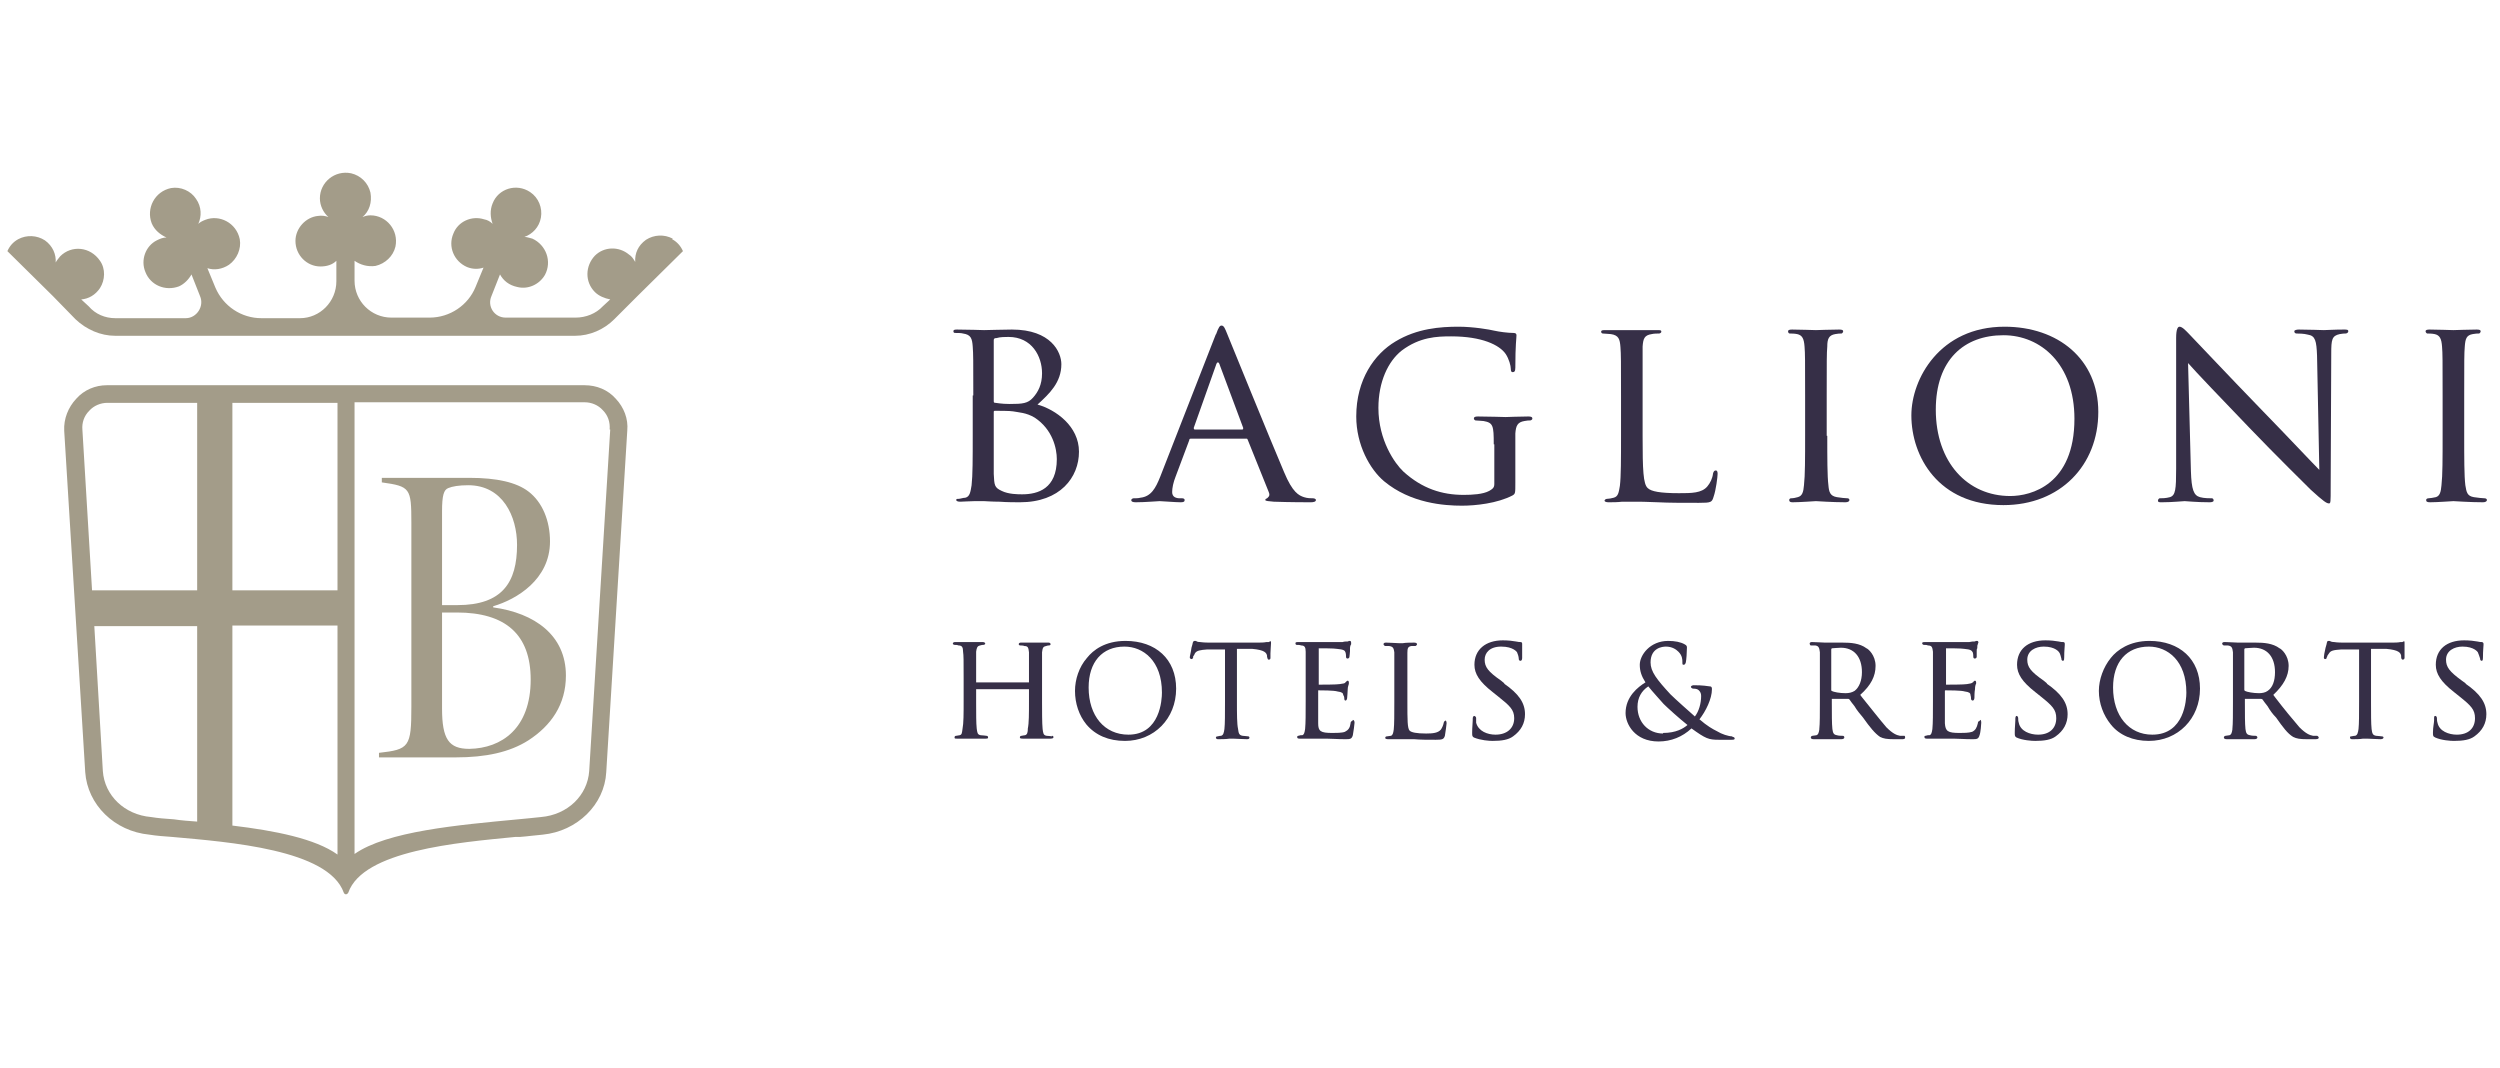 <?xml version="1.0" encoding="UTF-8"?>
<!DOCTYPE svg PUBLIC "-//W3C//DTD SVG 1.1//EN" "http://www.w3.org/Graphics/SVG/1.1/DTD/svg11.dtd">
<svg version="1.2" width="44mm" height="18.8mm" viewBox="0 0 4400 1880" preserveAspectRatio="xMidYMid" fill-rule="evenodd" stroke-width="28.222" stroke-linejoin="round" xmlns="http://www.w3.org/2000/svg" xmlns:ooo="http://xml.openoffice.org/svg/export" xmlns:xlink="http://www.w3.org/1999/xlink" xmlns:presentation="http://sun.com/xmlns/staroffice/presentation" xmlns:smil="http://www.w3.org/2001/SMIL20/" xmlns:anim="urn:oasis:names:tc:opendocument:xmlns:animation:1.0" xmlns:svg="urn:oasis:names:tc:opendocument:xmlns:svg-compatible:1.0" xml:space="preserve">
 <defs class="ClipPathGroup">
  <clipPath id="presentation_clip_path" clipPathUnits="userSpaceOnUse">
   <rect x="0" y="0" width="4400" height="1880"/>
  </clipPath>
  <clipPath id="presentation_clip_path_shrink" clipPathUnits="userSpaceOnUse">
   <rect x="4" y="1" width="4392" height="1877"/>
  </clipPath>
 </defs>
 <defs class="TextShapeIndex">
  <g ooo:slide="id1" ooo:id-list="id3"/>
 </defs>
 <defs class="EmbeddedBulletChars">
  <g id="bullet-char-template-57356" transform="scale(0,-0)">
   <path d="M 580,1141 L 1163,571 580,0 -4,571 580,1141 Z"/>
  </g>
  <g id="bullet-char-template-57354" transform="scale(0,-0)">
   <path d="M 8,1128 L 1137,1128 1137,0 8,0 8,1128 Z"/>
  </g>
  <g id="bullet-char-template-10146" transform="scale(0,-0)">
   <path d="M 174,0 L 602,739 174,1481 1456,739 174,0 Z M 1358,739 L 309,1346 659,739 1358,739 Z"/>
  </g>
  <g id="bullet-char-template-10132" transform="scale(0,-0)">
   <path d="M 2015,739 L 1276,0 717,0 1260,543 174,543 174,936 1260,936 717,1481 1274,1481 2015,739 Z"/>
  </g>
  <g id="bullet-char-template-10007" transform="scale(0,-0)">
   <path d="M 0,-2 C -7,14 -16,27 -25,37 L 356,567 C 262,823 215,952 215,954 215,979 228,992 255,992 264,992 276,990 289,987 310,991 331,999 354,1012 L 381,999 492,748 772,1049 836,1024 860,1049 C 881,1039 901,1025 922,1006 886,937 835,863 770,784 769,783 710,716 594,584 L 774,223 C 774,196 753,168 711,139 L 727,119 C 717,90 699,76 672,76 641,76 570,178 457,381 L 164,-76 C 142,-110 111,-127 72,-127 30,-127 9,-110 8,-76 1,-67 -2,-52 -2,-32 -2,-23 -1,-13 0,-2 Z"/>
  </g>
  <g id="bullet-char-template-10004" transform="scale(0,-0)">
   <path d="M 285,-33 C 182,-33 111,30 74,156 52,228 41,333 41,471 41,549 55,616 82,672 116,743 169,778 240,778 293,778 328,747 346,684 L 369,508 C 377,444 397,411 428,410 L 1163,1116 C 1174,1127 1196,1133 1229,1133 1271,1133 1292,1118 1292,1087 L 1292,965 C 1292,929 1282,901 1262,881 L 442,47 C 390,-6 338,-33 285,-33 Z"/>
  </g>
  <g id="bullet-char-template-9679" transform="scale(0,-0)">
   <path d="M 813,0 C 632,0 489,54 383,161 276,268 223,411 223,592 223,773 276,916 383,1023 489,1130 632,1184 813,1184 992,1184 1136,1130 1245,1023 1353,916 1407,772 1407,592 1407,412 1353,268 1245,161 1136,54 992,0 813,0 Z"/>
  </g>
  <g id="bullet-char-template-8226" transform="scale(0,-0)">
   <path d="M 346,457 C 273,457 209,483 155,535 101,586 74,649 74,723 74,796 101,859 155,911 209,963 273,989 346,989 419,989 480,963 531,910 582,859 608,796 608,723 608,648 583,586 532,535 482,483 420,457 346,457 Z"/>
  </g>
  <g id="bullet-char-template-8211" transform="scale(0,-0)">
   <path d="M -4,459 L 1135,459 1135,606 -4,606 -4,459 Z"/>
  </g>
  <g id="bullet-char-template-61548" transform="scale(0,-0)">
   <path d="M 173,740 C 173,903 231,1043 346,1159 462,1274 601,1332 765,1332 928,1332 1067,1274 1183,1159 1299,1043 1357,903 1357,740 1357,577 1299,437 1183,322 1067,206 928,148 765,148 601,148 462,206 346,322 231,437 173,577 173,740 Z"/>
  </g>
 </defs>
 <g>
  <g id="id2" class="Master_Slide">
   <g id="bg-id2" class="Background"/>
   <g id="bo-id2" class="BackgroundObjects"/>
  </g>
 </g>
 <g class="SlideGroup">
  <g>
   <g id="container-id1">
    <g id="id1" class="Slide" clip-path="url(#presentation_clip_path)">
     <g class="Page">
      <g class="Graphic">
       <g id="id3">
        <rect class="BoundingBox" stroke="none" fill="none" x="0" y="0" width="4404" height="1879"/>
        <defs>
         <clipPath id="clip_path_1" clipPathUnits="userSpaceOnUse">
          <path d="M 0,0 L 4403,0 4403,1878 0,1878 0,0 Z "/>
         </clipPath>
        </defs>
        <g clip-path="url(#clip_path_1)">
         <path fill="rgb(163,156,137)" stroke="none" d="M 868,1069 L 868,1067 C 909,1055 968,1020 968,953 968,917 955,884 930,865 909,849 875,841 826,841 L 672,841 672,849 C 722,856 724,859 724,920 L 724,1244 C 724,1315 720,1319 667,1325 L 667,1333 802,1333 C 855,1333 897,1324 930,1303 970,1277 996,1240 996,1189 996,1118 941,1079 868,1069 L 868,1069 Z M 789,859 C 796,856 808,854 824,854 885,854 910,909 910,959 910,1025 884,1065 805,1065 L 778,1065 778,900 778,900 C 778,872 781,862 789,859 Z M 826,1318 C 790,1318 778,1301 778,1247 L 778,1078 804,1078 C 889,1078 934,1116 934,1196 934,1282 883,1317 826,1318 L 826,1318 Z "/>
         <path fill="rgb(163,156,137)" stroke="none" d="M 1029,678 L 188,678 C 168,678 148,686 134,702 120,717 112,737 113,758 L 150,1359 C 154,1416 201,1463 263,1469 275,1471 289,1472 303,1473 403,1482 578,1495 605,1571 606,1573 607,1574 609,1574 610,1574 612,1573 613,1571 639,1497 805,1483 907,1473 907,1473 912,1473 915,1473 929,1472 942,1470 955,1469 1016,1463 1064,1416 1067,1359 L 1104,758 C 1106,737 1098,717 1084,702 1070,686 1050,678 1029,678 L 1029,678 Z M 306,1442 C 291,1441 278,1440 266,1438 219,1434 184,1400 181,1357 L 166,1102 347,1102 347,1446 C 333,1445 319,1444 306,1442 Z M 347,1039 L 162,1039 145,756 C 144,744 148,732 157,723 165,714 177,709 189,709 L 347,709 347,1039 347,1039 Z M 594,1504 C 555,1476 484,1462 409,1453 L 409,1101 594,1101 594,1504 Z M 594,1039 L 409,1039 409,709 594,709 594,1039 Z M 1074,756 L 1037,1357 C 1034,1400 999,1434 952,1438 940,1439 926,1441 912,1442 806,1452 681,1463 624,1503 L 624,708 1029,708 C 1041,708 1053,713 1061,722 1070,731 1074,743 1073,756 L 1074,756 Z "/>
         <path fill="rgb(163,156,137)" stroke="none" d="M 1184,420 C 1169,412 1151,413 1137,422 1123,432 1117,446 1118,461 1115,456 1112,451 1107,448 1089,433 1063,434 1047,450 1030,468 1029,496 1047,514 1054,521 1064,525 1074,527 L 1061,539 C 1049,552 1031,559 1013,559 L 890,559 C 870,559 857,539 865,521 L 880,483 C 886,494 896,502 910,505 929,510 949,501 959,484 972,460 961,431 937,420 932,419 928,417 923,417 937,412 949,400 952,383 955,366 948,348 933,338 909,322 877,332 867,358 862,370 863,383 867,394 863,390 858,387 852,386 830,379 806,390 798,411 788,434 799,460 822,470 832,474 842,474 851,471 L 837,505 C 824,537 792,559 756,559 L 689,559 C 653,559 624,530 624,494 L 624,459 C 634,466 647,470 661,468 678,464 692,451 696,434 702,405 680,379 652,379 647,379 643,380 638,382 650,372 655,356 652,339 648,322 635,309 618,305 589,299 563,321 563,349 563,362 569,374 578,382 573,380 566,379 560,380 538,382 520,402 520,424 520,449 540,469 564,469 575,469 585,466 592,459 L 592,495 C 592,531 563,560 528,560 L 460,560 C 425,560 393,539 379,506 L 365,472 C 377,476 391,474 403,466 417,456 425,438 422,421 416,392 386,377 361,387 356,389 352,391 349,394 355,381 355,364 345,350 336,336 318,328 301,331 272,337 257,367 267,393 272,405 282,413 293,418 287,418 282,420 276,423 256,433 247,458 256,479 265,502 291,513 315,504 324,500 332,492 337,483 L 352,521 C 360,539 346,560 327,560 L 203,560 C 185,560 168,553 156,539 L 143,527 C 156,526 168,519 176,507 185,493 186,473 176,459 159,434 126,431 106,451 103,455 100,458 98,462 99,448 93,433 79,423 65,414 47,413 32,421 23,426 17,433 13,442 L 93,521 133,562 C 152,580 177,591 203,591 L 1012,591 C 1038,591 1063,580 1081,562 L 1122,521 1202,442 C 1198,433 1192,426 1183,421 Z "/>
         <path fill="rgb(54,47,71)" stroke="none" d="M 1852,1296 C 1852,1296 1845,1295 1842,1295 1836,1294 1836,1290 1835,1283 1834,1273 1834,1252 1834,1235 L 1834,1196 C 1834,1161 1834,1155 1834,1148 1835,1140 1836,1138 1841,1137 1844,1136 1845,1136 1846,1136 1848,1136 1849,1135 1849,1134 1849,1131 1846,1131 1845,1131 1840,1131 1832,1131 1827,1131 L 1820,1131 C 1815,1131 1805,1131 1797,1131 1796,1131 1793,1131 1793,1134 1793,1135 1794,1136 1796,1136 1797,1136 1801,1136 1803,1137 1810,1137 1810,1141 1811,1148 1811,1155 1811,1162 1811,1196 L 1811,1201 1718,1201 1718,1147 C 1719,1140 1720,1137 1725,1136 1728,1135 1729,1135 1731,1135 1732,1135 1734,1134 1734,1133 1734,1130 1730,1130 1729,1130 1724,1130 1715,1130 1711,1130 L 1704,1130 C 1699,1130 1689,1130 1682,1130 1680,1130 1677,1130 1677,1133 1677,1134 1679,1135 1680,1135 1682,1135 1685,1135 1687,1136 1693,1136 1695,1139 1695,1147 1696,1154 1696,1161 1696,1195 L 1696,1234 C 1696,1256 1696,1273 1694,1283 L 1694,1283 C 1693,1290 1693,1293 1689,1294 1687,1294 1685,1295 1683,1295 1681,1295 1680,1296 1680,1298 1680,1300 1681,1300 1684,1300 1689,1300 1698,1300 1703,1300 L 1709,1300 C 1714,1300 1725,1300 1735,1300 1739,1300 1739,1299 1739,1298 1739,1296 1738,1295 1736,1295 1735,1295 1730,1294 1726,1294 1720,1293 1720,1289 1719,1282 1718,1273 1718,1256 1718,1235 L 1718,1213 1811,1213 1811,1235 C 1811,1256 1811,1273 1809,1282 1809,1289 1808,1293 1804,1294 1802,1294 1799,1295 1798,1295 1796,1295 1795,1296 1795,1298 1795,1300 1798,1300 1800,1300 1805,1300 1813,1300 1818,1300 L 1825,1300 C 1830,1300 1840,1300 1849,1300 1854,1300 1854,1298 1854,1298 1854,1296 1854,1295 1851,1295 Z "/>
         <path fill="rgb(54,47,71)" stroke="none" d="M 1981,1128 C 1945,1128 1924,1144 1913,1158 1899,1174 1892,1196 1892,1216 1892,1238 1899,1259 1912,1275 1928,1294 1951,1304 1980,1304 2031,1304 2070,1265 2070,1212 2070,1160 2034,1128 1981,1128 L 1981,1128 Z M 1986,1293 C 1944,1293 1916,1260 1916,1210 1916,1165 1940,1138 1979,1138 2012,1138 2045,1163 2045,1219 2045,1231 2042,1293 1986,1293 Z "/>
         <path fill="rgb(54,47,71)" stroke="none" d="M 2236,1129 C 2236,1129 2234,1129 2233,1130 2232,1130 2230,1130 2229,1130 2224,1131 2219,1131 2213,1131 L 2129,1131 C 2127,1131 2119,1131 2112,1130 2108,1130 2106,1129 2105,1128 2103,1128 2103,1128 2102,1128 2101,1128 2100,1129 2099,1132 L 2099,1133 C 2099,1133 2098,1136 2097,1140 2096,1148 2094,1155 2094,1157 2094,1159 2096,1160 2097,1160 2099,1160 2099,1159 2100,1157 2100,1157 2100,1156 2100,1155 2101,1154 2102,1153 2103,1150 2106,1145 2112,1144 2125,1143 L 2156,1143 2156,1235 C 2156,1257 2156,1274 2155,1283 2154,1290 2153,1294 2149,1295 2146,1295 2144,1296 2143,1296 2141,1296 2140,1297 2140,1298 2140,1301 2143,1301 2144,1301 2149,1301 2158,1301 2164,1300 L 2170,1300 C 2175,1300 2186,1301 2195,1301 2199,1301 2199,1299 2199,1298 2199,1297 2198,1296 2197,1296 2195,1296 2190,1295 2187,1295 2181,1294 2180,1291 2179,1283 2177,1274 2177,1257 2177,1235 L 2177,1142 2204,1142 C 2226,1144 2229,1149 2230,1154 L 2230,1156 C 2231,1159 2231,1161 2233,1161 2235,1161 2236,1160 2236,1158 L 2236,1150 C 2236,1144 2237,1136 2237,1132 2237,1130 2237,1128 2235,1128 Z "/>
         <path fill="rgb(54,47,71)" stroke="none" d="M 2380,1269 C 2378,1269 2377,1271 2377,1273 2376,1281 2373,1285 2367,1288 2362,1290 2351,1290 2345,1290 2324,1290 2320,1287 2320,1273 L 2320,1216 C 2320,1216 2320,1215 2320,1215 2325,1215 2348,1215 2354,1217 2362,1218 2364,1220 2364,1223 2366,1226 2366,1228 2366,1230 2366,1232 2367,1233 2368,1233 2370,1233 2371,1230 2371,1228 2371,1226 2372,1218 2372,1213 2372,1208 2374,1205 2374,1203 2374,1202 2374,1201 2374,1201 2374,1198 2372,1198 2372,1198 2371,1198 2370,1199 2369,1200 2369,1200 2368,1201 2368,1201 2367,1203 2364,1203 2358,1204 L 2358,1204 C 2353,1205 2326,1205 2321,1205 L 2321,1141 C 2324,1141 2349,1141 2353,1142 2365,1143 2367,1145 2368,1148 2369,1151 2369,1154 2369,1156 2369,1159 2371,1159 2372,1159 2373,1159 2375,1158 2375,1156 2375,1154 2376,1150 2376,1146 L 2376,1141 C 2376,1138 2377,1135 2378,1134 2378,1132 2378,1132 2378,1131 2378,1128 2376,1128 2376,1128 2375,1128 2375,1128 2374,1128 2374,1128 2373,1128 2373,1129 L 2371,1129 C 2369,1129 2366,1129 2363,1130 L 2306,1130 C 2301,1130 2292,1130 2284,1130 2283,1130 2280,1130 2280,1132 2280,1134 2281,1135 2282,1135 2284,1135 2288,1135 2290,1136 2296,1136 2298,1139 2298,1147 2298,1154 2298,1161 2298,1195 L 2298,1234 C 2298,1256 2298,1273 2297,1283 L 2297,1283 C 2296,1290 2295,1293 2292,1294 2292,1294 2291,1294 2289,1294 2288,1294 2286,1295 2285,1295 2284,1295 2283,1296 2283,1297 2283,1299 2284,1300 2287,1300 2290,1300 2294,1300 2300,1300 L 2310,1300 C 2313,1300 2319,1300 2329,1300 L 2334,1300 C 2343,1300 2354,1301 2367,1301 2376,1301 2379,1301 2381,1294 2382,1289 2384,1274 2384,1272 2384,1268 2382,1267 2381,1267 Z "/>
         <path fill="rgb(54,47,71)" stroke="none" d="M 2544,1268 C 2544,1268 2544,1268 2544,1268 2544,1268 2544,1268 2543,1268 L 2544,1268 Z M 2541,1272 C 2540,1277 2538,1281 2536,1284 2531,1290 2522,1291 2510,1291 2493,1291 2484,1289 2481,1286 2477,1282 2477,1267 2477,1236 L 2477,1149 C 2477,1141 2478,1138 2484,1137 2487,1137 2489,1137 2491,1137 2492,1137 2494,1135 2494,1134 2494,1132 2492,1131 2489,1131 2485,1131 2474,1131 2469,1132 L 2462,1132 C 2457,1132 2447,1131 2440,1131 2438,1131 2435,1131 2435,1134 2435,1135 2437,1137 2438,1137 2440,1137 2443,1137 2445,1137 2452,1138 2453,1141 2454,1148 2454,1155 2454,1162 2454,1196 L 2454,1236 C 2454,1257 2454,1275 2453,1284 L 2453,1284 C 2452,1291 2451,1294 2448,1295 2446,1295 2443,1296 2441,1296 2439,1296 2438,1297 2438,1299 2438,1300 2440,1301 2443,1301 2446,1301 2451,1301 2456,1301 L 2489,1301 C 2500,1302 2512,1302 2527,1302 2539,1302 2541,1301 2543,1295 2544,1289 2546,1275 2546,1273 2546,1272 2546,1269 2544,1268 2543,1269 2541,1270 2541,1272 Z "/>
         <path fill="rgb(54,47,71)" stroke="none" d="M 2648,1203 L 2642,1198 C 2619,1182 2613,1174 2613,1161 2613,1149 2622,1138 2642,1138 2664,1138 2670,1148 2670,1148 2671,1150 2673,1156 2673,1159 2673,1160 2673,1163 2676,1163 2679,1163 2679,1159 2679,1157 2679,1145 2679,1138 2679,1135 L 2679,1133 C 2679,1131 2678,1130 2676,1130 2674,1130 2673,1130 2668,1129 2663,1128 2654,1127 2645,1127 2615,1127 2595,1143 2595,1170 2595,1186 2604,1200 2627,1218 L 2637,1226 C 2657,1242 2665,1249 2665,1264 2665,1282 2652,1293 2632,1293 2618,1293 2602,1287 2598,1272 2598,1269 2598,1266 2598,1264 2598,1261 2595,1260 2595,1260 2593,1260 2592,1262 2592,1265 L 2592,1268 C 2592,1272 2591,1280 2591,1289 2591,1295 2591,1296 2594,1298 2606,1303 2621,1304 2627,1304 2643,1304 2655,1302 2663,1296 2677,1286 2684,1273 2684,1257 2684,1237 2673,1221 2647,1203 Z "/>
         <path fill="rgb(54,47,71)" stroke="none" d="M 3049,1296 C 3042,1296 3030,1292 3022,1287 3014,1283 3005,1278 2991,1266 3002,1252 3013,1230 3013,1213 3013,1211 3013,1208 3009,1208 2996,1206 2986,1206 2981,1206 2979,1206 2976,1207 2976,1209 2976,1210 2978,1212 2980,1212 2985,1212 2988,1213 2990,1215 2993,1218 2994,1221 2994,1225 2994,1238 2990,1252 2983,1261 2975,1254 2948,1230 2940,1222 2916,1196 2905,1182 2905,1166 2905,1140 2926,1138 2932,1138 2943,1138 2950,1143 2954,1147 2961,1154 2961,1161 2961,1165 2961,1169 2961,1170 2963,1170 2965,1170 2966,1169 2967,1166 2968,1162 2969,1147 2969,1140 2969,1138 2969,1136 2965,1134 2958,1130 2948,1128 2936,1128 2904,1128 2886,1153 2886,1170 2886,1181 2889,1190 2896,1201 2883,1209 2861,1226 2861,1255 2861,1274 2877,1305 2919,1305 2941,1305 2961,1297 2977,1282 3002,1300 3007,1302 3025,1302 L 3047,1302 C 3050,1302 3053,1302 3053,1300 3053,1297 3050,1297 3049,1297 Z M 2927,1291 C 2901,1291 2882,1271 2882,1244 2882,1228 2889,1216 2901,1208 2908,1217 2922,1232 2928,1239 2934,1245 2956,1265 2970,1276 2963,1282 2950,1290 2927,1290 Z "/>
         <path fill="rgb(54,47,71)" stroke="none" d="M 3352,1295 C 3352,1295 3352,1295 3352,1295 3351,1295 3351,1295 3350,1295 L 3352,1295 Z M 3344,1295 C 3338,1294 3331,1291 3320,1280 3308,1266 3294,1248 3277,1227 L 3274,1223 C 3293,1206 3301,1190 3301,1172 3301,1153 3288,1142 3285,1141 3273,1132 3257,1131 3243,1131 L 3212,1131 C 3207,1131 3197,1130 3189,1130 3188,1130 3185,1130 3185,1133 3185,1134 3186,1136 3187,1136 3189,1136 3193,1136 3195,1136 3201,1137 3202,1140 3203,1148 3203,1155 3203,1161 3203,1196 L 3203,1235 C 3203,1257 3203,1274 3202,1283 L 3202,1284 C 3201,1290 3200,1293 3197,1294 3195,1294 3192,1295 3190,1295 3188,1295 3187,1297 3187,1298 3187,1300 3189,1301 3192,1301 3197,1301 3209,1301 3213,1301 L 3216,1301 C 3221,1301 3232,1301 3241,1301 3245,1301 3246,1299 3246,1298 3246,1296 3245,1295 3243,1295 3241,1295 3236,1295 3233,1294 3227,1293 3226,1290 3225,1283 3224,1274 3224,1257 3224,1236 L 3224,1230 C 3224,1230 3224,1230 3224,1230 L 3253,1230 C 3253,1230 3254,1230 3255,1231 3257,1234 3260,1238 3264,1243 3268,1250 3274,1257 3279,1263 3291,1280 3300,1291 3309,1297 3315,1300 3321,1301 3333,1301 L 3347,1301 C 3350,1301 3353,1301 3353,1298 3353,1297 3353,1296 3352,1295 3351,1295 3348,1295 3344,1295 Z M 3223,1143 C 3223,1143 3223,1142 3224,1141 3227,1141 3234,1140 3240,1140 3263,1140 3277,1156 3277,1183 3277,1198 3272,1210 3264,1216 3259,1219 3254,1220 3248,1220 3238,1220 3227,1218 3224,1216 3223,1216 3223,1215 3223,1214 L 3223,1143 3223,1143 Z "/>
         <path fill="rgb(54,47,71)" stroke="none" d="M 3484,1269 C 3482,1269 3481,1271 3481,1273 3479,1281 3477,1285 3471,1288 3465,1290 3455,1290 3449,1290 3428,1290 3424,1287 3423,1273 L 3423,1216 C 3423,1216 3423,1215 3424,1215 3429,1215 3452,1215 3458,1217 3466,1218 3468,1220 3468,1223 3469,1226 3469,1228 3469,1230 3469,1232 3471,1233 3472,1233 3474,1233 3475,1230 3475,1228 3475,1226 3475,1218 3476,1213 3476,1208 3477,1205 3478,1203 3478,1202 3478,1201 3478,1201 3478,1198 3476,1198 3476,1198 3475,1198 3474,1199 3473,1200 3473,1200 3473,1201 3472,1201 3470,1203 3467,1203 3462,1204 L 3462,1204 C 3457,1205 3430,1205 3425,1205 L 3425,1141 C 3428,1141 3453,1141 3457,1142 3469,1143 3470,1145 3472,1148 3473,1151 3473,1154 3473,1156 3473,1159 3475,1159 3476,1159 3477,1159 3479,1158 3479,1156 3479,1154 3479,1150 3479,1146 3479,1144 3479,1142 3480,1141 3480,1138 3480,1135 3481,1134 3481,1132 3482,1132 3482,1131 3482,1128 3480,1128 3480,1128 3479,1128 3478,1128 3478,1128 3478,1128 3477,1128 3476,1129 L 3475,1129 C 3473,1129 3470,1129 3466,1130 L 3410,1130 C 3405,1130 3395,1130 3388,1130 3386,1130 3383,1130 3383,1132 3383,1134 3385,1135 3386,1135 3388,1135 3392,1135 3393,1136 3400,1136 3401,1139 3402,1147 3402,1154 3402,1161 3402,1195 L 3402,1234 C 3402,1256 3402,1273 3401,1283 L 3401,1283 C 3400,1290 3399,1293 3396,1294 3395,1294 3394,1294 3393,1294 3392,1294 3390,1295 3389,1295 3387,1295 3387,1296 3387,1297 3387,1299 3388,1300 3391,1300 3394,1300 3398,1300 3404,1300 L 3414,1300 C 3417,1300 3423,1300 3432,1300 L 3438,1300 C 3446,1300 3457,1301 3471,1301 3479,1301 3482,1301 3484,1294 3486,1289 3487,1274 3487,1272 3487,1268 3486,1267 3485,1267 Z "/>
         <path fill="rgb(54,47,71)" stroke="none" d="M 3603,1203 L 3597,1198 C 3574,1182 3568,1174 3568,1161 3568,1145 3583,1138 3597,1138 3618,1138 3624,1148 3624,1148 3626,1150 3627,1156 3628,1159 3628,1160 3628,1163 3631,1163 3633,1163 3633,1159 3633,1157 3633,1145 3634,1138 3634,1135 L 3634,1133 C 3634,1131 3633,1130 3631,1130 3629,1130 3627,1130 3623,1129 3618,1128 3609,1127 3600,1127 3569,1127 3550,1143 3550,1170 3550,1186 3559,1200 3582,1218 L 3592,1226 C 3612,1242 3619,1249 3619,1264 3619,1282 3607,1293 3587,1293 3573,1293 3556,1287 3553,1272 3552,1269 3552,1266 3552,1264 3552,1261 3550,1260 3549,1260 3548,1260 3547,1262 3547,1265 L 3547,1268 C 3547,1272 3546,1280 3546,1289 3546,1295 3546,1296 3549,1298 3560,1303 3576,1304 3582,1304 3598,1304 3610,1302 3618,1296 3632,1286 3639,1273 3639,1257 3639,1237 3628,1221 3602,1203 Z "/>
         <path fill="rgb(54,47,71)" stroke="none" d="M 3783,1128 C 3748,1128 3726,1144 3715,1158 3702,1174 3694,1196 3694,1216 3694,1238 3702,1259 3715,1275 3730,1294 3754,1304 3782,1304 3833,1304 3872,1265 3872,1212 3872,1160 3836,1128 3783,1128 Z M 3788,1293 C 3747,1293 3719,1260 3719,1210 3719,1165 3743,1138 3782,1138 3815,1138 3848,1163 3848,1219 3848,1231 3845,1293 3788,1293 Z "/>
         <path fill="rgb(54,47,71)" stroke="none" d="M 4079,1295 C 4079,1295 4075,1295 4071,1295 4065,1294 4058,1291 4047,1280 4035,1266 4020,1248 4004,1227 L 4001,1223 C 4019,1206 4028,1190 4028,1172 4028,1153 4015,1142 4012,1141 4000,1132 3984,1131 3970,1131 L 3939,1131 C 3933,1131 3924,1130 3916,1130 3914,1130 3911,1130 3911,1133 3911,1134 3913,1136 3914,1136 3916,1136 3920,1136 3921,1136 3928,1137 3929,1140 3930,1148 3930,1155 3930,1161 3930,1196 L 3930,1235 C 3930,1257 3930,1274 3929,1283 L 3929,1284 C 3928,1290 3927,1293 3924,1294 3922,1294 3919,1295 3917,1295 3915,1295 3914,1297 3914,1298 3914,1300 3916,1301 3919,1301 3924,1301 3936,1301 3939,1301 L 3943,1301 C 3948,1301 3959,1301 3968,1301 3972,1301 3973,1299 3973,1298 3973,1296 3971,1295 3970,1295 3968,1295 3963,1295 3960,1294 3954,1293 3953,1290 3952,1283 3951,1274 3951,1257 3951,1236 L 3951,1230 C 3951,1230 3951,1230 3951,1230 L 3979,1230 C 3979,1230 3981,1230 3982,1231 3984,1234 3987,1238 3991,1243 3995,1250 4000,1257 4006,1263 4018,1280 4026,1291 4036,1297 4042,1300 4048,1301 4060,1301 L 4074,1301 C 4077,1301 4081,1301 4081,1298 4081,1297 4079,1295 4078,1295 L 4079,1295 Z M 3951,1141 C 3954,1141 3961,1140 3967,1140 3990,1140 4004,1156 4004,1183 4004,1198 4000,1210 3991,1216 3987,1219 3981,1220 3976,1220 3966,1220 3955,1218 3951,1216 3951,1216 3950,1215 3950,1214 L 3950,1143 C 3950,1143 3950,1142 3951,1141 Z "/>
         <path fill="rgb(54,47,71)" stroke="none" d="M 4231,1129 C 4231,1129 4230,1129 4228,1130 4228,1130 4226,1130 4225,1130 4220,1131 4215,1131 4209,1131 L 4125,1131 C 4122,1131 4114,1131 4108,1130 4104,1130 4102,1129 4100,1128 4099,1128 4098,1128 4098,1128 4096,1128 4096,1129 4095,1132 L 4095,1133 C 4095,1133 4094,1136 4093,1140 4091,1148 4090,1155 4090,1157 4090,1159 4091,1160 4092,1160 4094,1160 4095,1159 4095,1157 4095,1157 4096,1156 4096,1155 4096,1154 4097,1153 4099,1150 4102,1145 4107,1144 4121,1143 L 4152,1143 4152,1235 C 4152,1257 4152,1274 4151,1283 4150,1290 4149,1294 4145,1295 4142,1295 4140,1296 4138,1296 4136,1296 4136,1297 4136,1298 4136,1301 4139,1301 4140,1301 4145,1301 4154,1301 4159,1300 L 4166,1300 C 4171,1300 4182,1301 4190,1301 4194,1301 4195,1299 4195,1298 4195,1297 4194,1296 4192,1296 4190,1296 4185,1295 4182,1295 4176,1294 4175,1291 4174,1283 4173,1274 4173,1257 4173,1235 L 4173,1142 4200,1142 C 4222,1144 4225,1149 4226,1154 L 4226,1156 C 4226,1159 4227,1161 4229,1161 4230,1161 4232,1160 4232,1158 L 4232,1150 C 4232,1144 4232,1136 4232,1132 4232,1130 4232,1128 4230,1128 Z "/>
         <path fill="rgb(54,47,71)" stroke="none" d="M 4340,1203 L 4333,1198 C 4311,1182 4305,1174 4305,1161 4305,1145 4320,1138 4334,1138 4355,1138 4361,1148 4361,1148 4362,1150 4364,1156 4365,1159 4365,1160 4365,1163 4368,1163 4370,1163 4370,1159 4370,1157 4370,1145 4371,1138 4371,1135 L 4371,1133 C 4371,1131 4369,1130 4368,1130 4366,1130 4364,1130 4360,1129 4355,1128 4346,1127 4337,1127 4306,1127 4287,1143 4287,1170 4287,1186 4296,1200 4319,1218 L 4329,1226 C 4349,1242 4356,1249 4356,1264 4356,1282 4344,1293 4324,1293 4310,1293 4293,1287 4290,1272 4289,1269 4289,1266 4289,1264 4289,1261 4287,1260 4286,1260 4284,1260 4284,1262 4284,1265 L 4284,1268 C 4284,1272 4282,1280 4282,1289 4282,1295 4282,1296 4286,1298 4297,1303 4313,1304 4319,1304 4335,1304 4347,1302 4355,1296 4369,1286 4376,1273 4376,1257 4376,1237 4365,1221 4339,1203 Z "/>
         <path fill="rgb(54,47,71)" stroke="none" d="M 1713,696 C 1713,634 1713,623 1712,610 1711,596 1709,589 1695,587 1692,586 1685,586 1681,586 1679,586 1678,585 1678,583 1678,581 1679,580 1684,580 1703,580 1730,581 1732,581 1742,581 1762,580 1781,580 1850,580 1868,620 1868,641 1868,673 1847,693 1826,712 1858,721 1899,750 1899,795 1899,840 1866,884 1795,884 1788,884 1772,884 1759,883 1746,883 1734,882 1732,882 1731,882 1723,882 1715,882 1706,882 1696,883 1690,883 1686,883 1683,882 1683,880 1683,878 1684,878 1687,878 1690,878 1695,876 1699,876 1707,874 1708,866 1710,854 1712,837 1712,806 1712,767 L 1712,696 1712,696 1713,696 1713,696 Z M 1749,705 C 1749,708 1749,709 1752,709 1754,709 1762,711 1777,711 1800,711 1809,710 1818,700 1827,690 1834,677 1834,657 1834,627 1816,593 1775,593 1770,593 1760,593 1754,595 1750,595 1749,596 1749,599 L 1749,705 1749,705 Z M 1749,749 C 1749,780 1749,828 1749,834 1750,854 1750,858 1763,864 1775,870 1792,870 1799,870 1827,870 1860,860 1860,808 1860,790 1853,756 1821,735 1806,726 1793,726 1783,724 1778,723 1757,723 1751,723 1749,723 1749,724 1749,726 L 1749,749 1749,749 1749,749 Z "/>
         <path fill="rgb(54,47,71)" stroke="none" d="M 2140,589 C 2145,575 2147,573 2150,573 2154,573 2156,578 2160,588 2167,605 2234,770 2260,831 2275,867 2286,872 2295,875 2301,877 2307,877 2311,877 2313,877 2316,878 2316,880 2316,883 2312,884 2307,884 2301,884 2270,884 2242,883 2233,882 2227,882 2227,880 2227,878 2228,878 2230,877 2232,875 2236,873 2233,866 L 2196,774 C 2195,772 2195,772 2193,772 L 2097,772 C 2095,772 2093,772 2093,775 L 2069,839 C 2065,849 2063,859 2063,866 2063,875 2070,877 2077,877 L 2081,877 C 2084,877 2085,879 2085,880 2085,883 2083,884 2078,884 2068,884 2046,882 2041,882 2037,882 2016,884 1999,884 1994,884 1991,883 1991,880 1991,879 1993,877 1995,877 1998,877 2004,877 2007,876 2026,874 2034,859 2042,839 L 2140,588 2140,589 2140,589 Z M 2188,753 L 2147,643 C 2145,636 2142,636 2140,643 L 2101,753 C 2101,754 2101,756 2103,756 L 2186,756 C 2188,756 2188,755 2188,753 Z "/>
         <path fill="rgb(54,47,71)" stroke="none" d="M 2629,782 C 2629,749 2628,744 2611,741 2608,741 2601,740 2597,740 2596,740 2594,738 2594,737 2594,734 2596,733 2601,733 2619,733 2647,734 2650,734 2651,734 2677,733 2690,733 2695,733 2697,734 2697,737 2697,738 2695,740 2693,740 2690,740 2688,740 2683,741 2671,743 2668,749 2667,763 2667,776 2667,788 2667,805 L 2667,850 C 2667,868 2667,869 2662,872 2635,886 2597,890 2573,890 2542,890 2483,886 2436,847 2411,826 2387,783 2387,733 2387,668 2419,623 2456,601 2494,578 2535,575 2567,575 2593,575 2622,580 2630,582 2639,584 2654,586 2664,586 2668,586 2669,588 2669,590 2669,596 2667,606 2667,647 2667,654 2665,655 2662,655 2660,655 2659,653 2659,649 2659,644 2656,632 2650,623 2639,607 2608,592 2554,592 2529,592 2499,593 2467,617 2443,636 2426,672 2426,718 2426,775 2455,816 2470,830 2503,860 2538,871 2576,871 2591,871 2610,870 2621,864 2626,861 2630,859 2630,852 L 2630,782 2629,782 2629,782 Z "/>
         <path fill="rgb(54,47,71)" stroke="none" d="M 2891,768 C 2891,827 2892,852 2900,859 2906,865 2922,868 2955,868 2977,868 2995,868 3005,856 3010,850 3014,842 3015,833 3016,830 3017,828 3020,828 3022,828 3023,830 3023,834 3023,839 3020,863 3016,874 3013,884 3012,885 2990,885 2960,885 2937,885 2918,884 2899,883 2884,883 2872,883 2870,883 2863,883 2855,883 2847,884 2838,884 2831,884 2827,884 2824,883 2824,881 2824,880 2826,878 2828,878 2831,878 2837,877 2840,876 2848,874 2849,867 2851,855 2853,839 2853,807 2853,768 L 2853,697 C 2853,635 2853,624 2852,611 2851,597 2849,590 2835,588 2832,588 2825,587 2821,587 2819,587 2818,585 2818,584 2818,582 2819,581 2824,581 2843,581 2869,581 2871,581 2873,581 2904,581 2917,581 2922,581 2924,581 2924,584 2924,585 2922,587 2920,587 2917,587 2911,587 2907,588 2894,590 2892,596 2891,610 2891,623 2891,634 2891,697 L 2891,768 2891,769 2891,768 2891,768 Z "/>
         <path fill="rgb(54,47,71)" stroke="none" d="M 3216,767 C 3216,806 3216,838 3218,854 3219,866 3221,873 3233,875 3239,876 3248,877 3252,877 3254,877 3255,879 3255,880 3255,882 3253,884 3248,884 3225,884 3198,882 3196,882 3194,882 3168,884 3155,884 3151,884 3149,883 3149,880 3149,879 3150,877 3152,877 3156,877 3161,876 3164,875 3172,873 3174,866 3175,854 3177,837 3177,806 3177,767 L 3177,696 C 3177,634 3177,622 3176,610 3175,596 3172,590 3163,588 3158,587 3153,587 3150,587 3148,587 3147,585 3147,583 3147,581 3149,580 3154,580 3167,580 3193,581 3196,581 3197,581 3224,580 3237,580 3242,580 3244,581 3244,583 3244,585 3242,587 3241,587 3238,587 3235,587 3230,588 3219,590 3216,596 3216,610 3215,622 3215,634 3215,696 L 3215,767 3216,767 3216,767 3216,767 Z "/>
         <path fill="rgb(54,47,71)" stroke="none" d="M 3528,575 C 3622,575 3693,632 3693,725 3693,819 3626,889 3526,889 3412,889 3364,804 3364,731 3364,667 3414,575 3528,575 Z M 3538,873 C 3575,873 3651,853 3651,737 3651,641 3592,590 3526,590 3457,590 3407,633 3407,721 3407,814 3463,873 3538,873 L 3538,873 Z "/>
         <path fill="rgb(54,47,71)" stroke="none" d="M 3856,829 C 3857,862 3861,872 3872,875 3879,877 3889,877 3893,877 3895,877 3896,879 3896,881 3896,883 3893,884 3889,884 3865,884 3849,882 3845,882 3841,882 3824,884 3805,884 3800,884 3798,884 3798,881 3798,879 3800,877 3801,877 3805,877 3812,877 3819,875 3829,872 3830,861 3830,825 L 3830,595 C 3830,579 3833,575 3836,575 3841,575 3848,583 3852,587 3859,594 3919,658 3983,724 4024,766 4069,814 4082,827 L 4078,626 C 4077,600 4075,591 4062,589 4055,587 4045,587 4042,587 4039,587 4038,585 4038,583 4038,581 4042,580 4046,580 4065,580 4085,581 4090,581 4095,581 4108,580 4125,580 4130,580 4133,580 4133,583 4133,585 4131,587 4128,587 4126,587 4123,587 4118,588 4104,591 4103,598 4103,622 L 4102,857 C 4102,884 4102,886 4099,886 4095,886 4090,883 4067,862 4063,858 4003,799 3959,753 3911,703 3864,654 3851,639 L 3856,829 3856,829 3856,829 3856,829 Z "/>
         <path fill="rgb(54,47,71)" stroke="none" d="M 4337,767 C 4337,806 4337,838 4339,854 4341,866 4342,873 4354,875 4360,876 4370,877 4373,877 4376,877 4377,879 4377,880 4377,882 4375,884 4370,884 4347,884 4320,882 4318,882 4316,882 4290,884 4277,884 4272,884 4270,883 4270,880 4270,879 4271,877 4274,877 4277,877 4282,876 4287,875 4294,873 4296,866 4297,854 4299,837 4299,806 4299,767 L 4299,696 C 4299,634 4299,622 4298,610 4297,596 4294,590 4285,588 4280,587 4275,587 4272,587 4271,587 4269,585 4269,583 4269,581 4271,580 4276,580 4289,580 4315,581 4318,581 4320,581 4347,580 4359,580 4364,580 4366,581 4366,583 4366,585 4364,587 4363,587 4360,587 4357,587 4352,588 4341,590 4339,596 4338,610 4337,622 4337,634 4337,696 L 4337,767 4337,767 Z "/>
        </g>
       </g>
      </g>
     </g>
    </g>
   </g>
  </g>
 </g>
</svg>